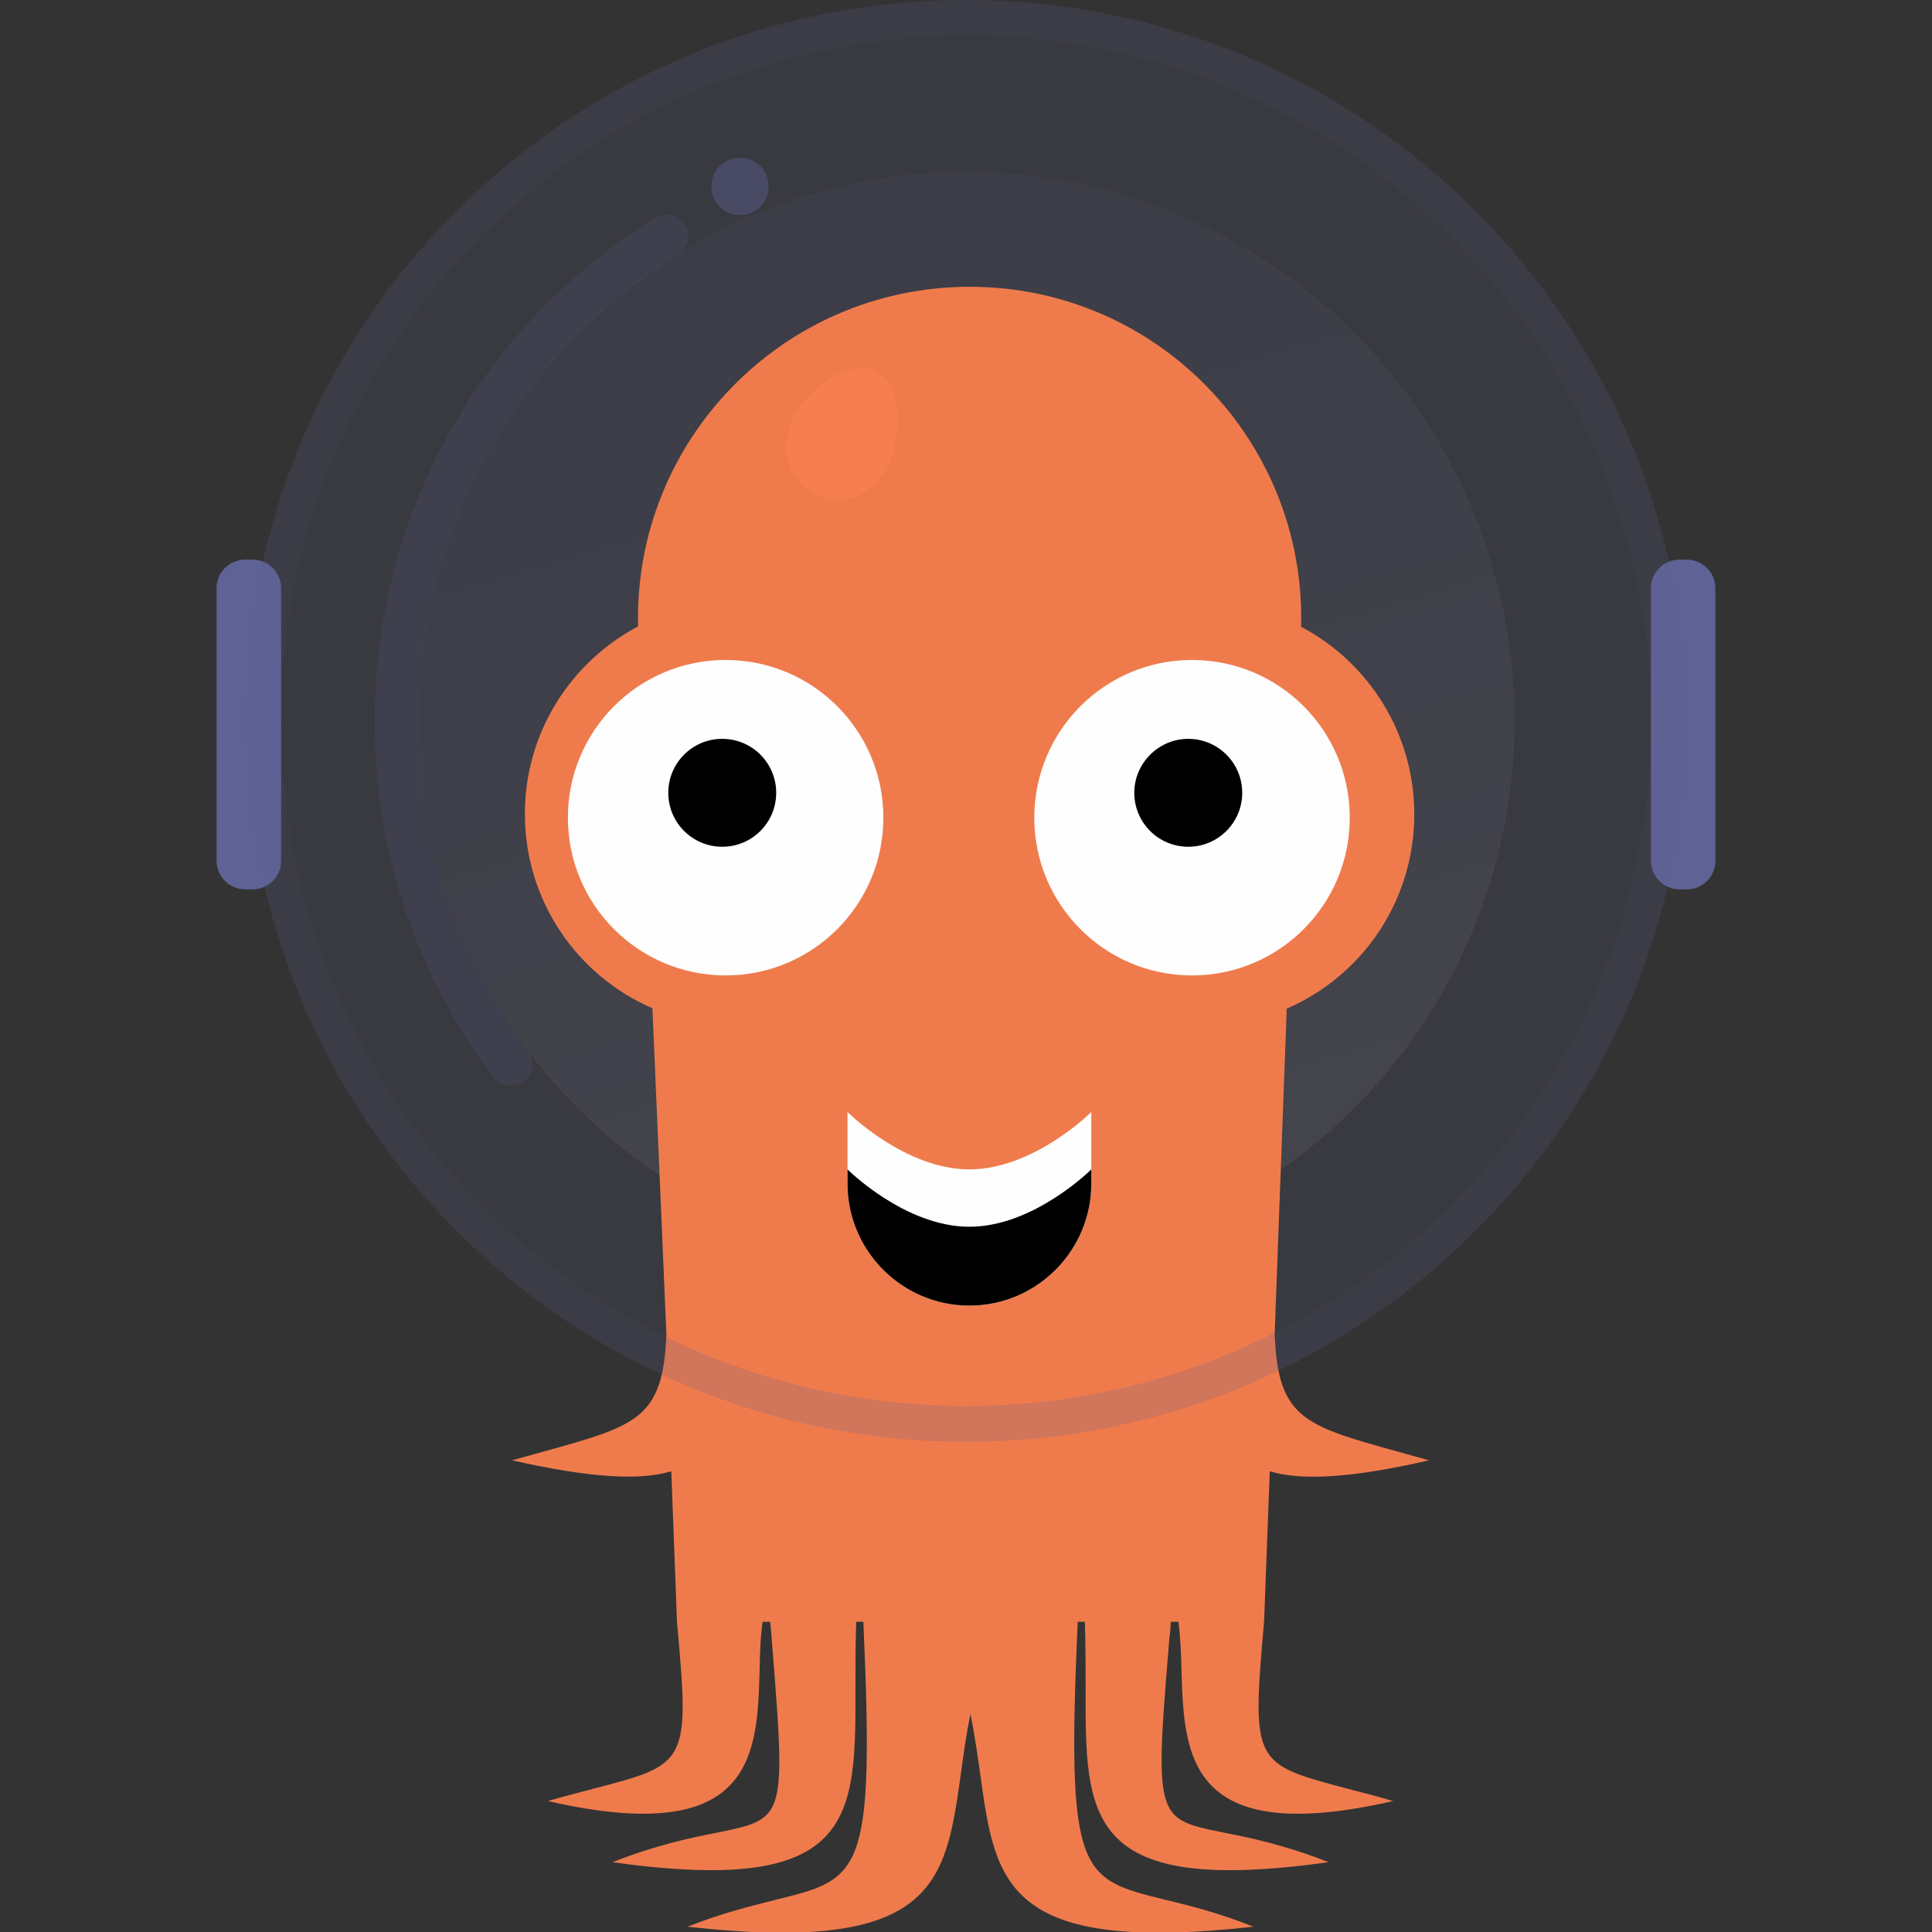 <svg xmlns="http://www.w3.org/2000/svg" xml:space="preserve" viewBox="0 0 512 512"><rect x="0" y="0" width="512" height="512" fill="#333333" stroke="none"/><linearGradient id="argo-cd_svg__a" x1="216.983" x2="300.476" y1="457.022" y2="170.118" gradientTransform="matrix(1 0 0 -1 0 514)" gradientUnits="userSpaceOnUse"><stop offset="0" style="stop-color:#5e6294"/><stop offset="1" style="stop-color:#878bb2"/></linearGradient><circle cx="256" cy="191" r="145.4" style="opacity:.2;fill:url(#argo-cd_svg__a)"/><path d="M256 372.6c100.3 0 181.5-81.3 181.5-181.5C437.5 90.8 356.3 9.5 256 9.5S74.5 90.8 74.5 191c0 100.3 81.2 181.6 181.5 181.6m0-36.1c80.3 0 145.4-65.1 145.4-145.4S336.3 45.7 256 45.7s-145.4 65.1-145.4 145.4S175.7 336.5 256 336.5" style="opacity:.14;fill-rule:evenodd;clip-rule:evenodd;fill:#5e6294"/><path d="M172.9 267.2c-19.9-8.6-33.8-28.4-33.8-51.5 0-21.6 12.2-40.3 30-49.7-1.2-49.2 38.4-90 87.9-90s89.1 40.8 87.8 90.1c17.8 9.4 30 28.1 30 49.7 0 23.1-13.9 42.9-33.8 51.5l-3.2 86.3c.9 22.3 7.7 24.2 33 31.2 2.4.7 5.1 1.4 7.9 2.2-20.9 4.8-34 5.4-42.2 2.9l-1.5 39.8c-3.3 37.7-3 37.7 22.4 44.4 3.5.9 7.4 1.9 11.8 3.2-54.7 12.5-55.4-12.3-56.1-34.7-.1-4.5-.3-8.9-.8-12.8h-2c-.1 1.5-.2 3-.4 4.4-2.6 31.3-3.4 42.1 1.5 46.9 2.6 2.5 6.7 3.3 13.1 4.6 6.6 1.3 15.6 3.1 27.6 7.8-64.5 9-64.5-11.5-64.4-46.4 0-5.4 0-11.2-.2-17.3h-1.9c-3 67.3.5 68.1 23.4 73.7 6.2 1.5 13.9 3.4 23.2 7.1-65.8 7.3-68.4-11.4-72.4-40.2-.7-5.1-1.5-10.5-2.6-16.2-1.2 5.6-1.9 11.1-2.6 16.2-4.1 28.8-6.7 47.5-72.4 40.2 9.3-3.7 17-5.5 23.2-7.1 22.9-5.6 26.4-6.5 23.4-73.7h-1.9c-.2 6.1-.2 11.8-.2 17.3.1 34.9.1 55.4-64.4 46.4 12-4.7 21-6.5 27.6-7.8 6.3-1.3 10.5-2.1 13.1-4.6 4.9-4.7 4-15.5 1.5-46.9-.1-1.4-.2-2.9-.4-4.4h-2c-.6 4-.7 8.4-.8 12.8-.6 22.4-1.4 47.2-56.1 34.7 4.4-1.3 8.4-2.3 11.8-3.2 25.4-6.6 25.8-6.7 22.4-44.4l-1.5-39.8c-8.3 2.5-21.4 1.8-42.2-2.9 2.8-.8 5.4-1.5 7.9-2.2 25.3-7 32.1-8.8 33-31.2z" style="fill:#ef7b4d"/><path d="M192.3 174.9c23.1 0 41.8 18.7 41.8 41.8s-18.7 41.8-41.8 41.8-41.8-18.7-41.8-41.8 18.7-41.8 41.8-41.8m123.6 0c23.1 0 41.8 18.7 41.8 41.8s-18.7 41.8-41.8 41.8-41.8-18.7-41.8-41.8 18.7-41.8 41.8-41.8m-91.3 119.8s15.2 15.2 32.3 15.2 32.3-15.2 32.3-15.2v19c0 17.8-14.5 32.3-32.3 32.3s-32.3-14.5-32.3-32.3z" style="fill:#fefefe"/><path d="M191.4 195.8c7.9 0 14.3 6.4 14.3 14.3s-6.4 14.3-14.3 14.3-14.3-6.4-14.3-14.3 6.4-14.3 14.3-14.3m123.5 0c7.9 0 14.3 6.4 14.3 14.3s-6.4 14.3-14.3 14.3-14.3-6.4-14.3-14.3 6.5-14.3 14.3-14.3m-90.3 114.1s15.2 15.2 32.3 15.2 32.3-15.2 32.3-15.2v3.8c0 17.8-14.5 32.3-32.3 32.3s-32.3-14.5-32.3-32.3z"/><path d="M135.3 287.7c-1.7 0-3.4-.8-4.6-2.3-20.4-27.1-31.3-59.5-31.4-93.6-.2-55 27.6-105.1 74.4-134.1 2.7-1.7 6.2-.8 7.9 1.8 1.7 2.7.8 6.2-1.8 7.9-43.4 26.9-69.2 73.4-69 124.4.1 31.6 10.2 61.6 29.2 86.8 1.9 2.5 1.4 6.1-1.1 8-1.2.7-2.4 1.1-3.6 1.1" style="opacity:.16;fill:#5e6294"/><circle cx="196.1" cy="49.4" r="7.6" style="opacity:.45;fill:#5e6294"/><path d="M65 148.3h1.9c4.2 0 7.6 3.4 7.6 7.6v72.2c0 4.2-3.4 7.6-7.6 7.6H65c-4.2 0-7.6-3.4-7.6-7.6v-72.2c-.1-4.2 3.4-7.6 7.6-7.6m380.1 0h1.9c4.2 0 7.6 3.4 7.6 7.6v72.2c0 4.2-3.4 7.6-7.6 7.6h-1.9c-4.2 0-7.6-3.4-7.6-7.6v-72.2c0-4.2 3.4-7.6 7.6-7.6" style="fill:#5e6294"/><path d="M256 382.1c105.5 0 191-85.5 191-191C447 85.5 361.5 0 256 0S65 85.5 65 191c0 105.6 85.5 191.1 191 191.1m0-9.5c100.3 0 181.5-81.3 181.5-181.5C437.5 90.8 356.3 9.5 256 9.5S74.5 90.8 74.5 191c0 100.3 81.2 181.6 181.5 181.6" style="fill-rule:evenodd;clip-rule:evenodd;fill:#5e6294;fill-opacity:.2"/><path d="M236.9 119c-1.9 8.9-9.7 14.9-17.3 13.2-7.7-1.6-12.6-8.8-10.7-17.7s13.6-18.4 21.3-16.8c7.6 1.6 8.6 12.3 6.7 21.3" style="fill:#f77f4f"/></svg>